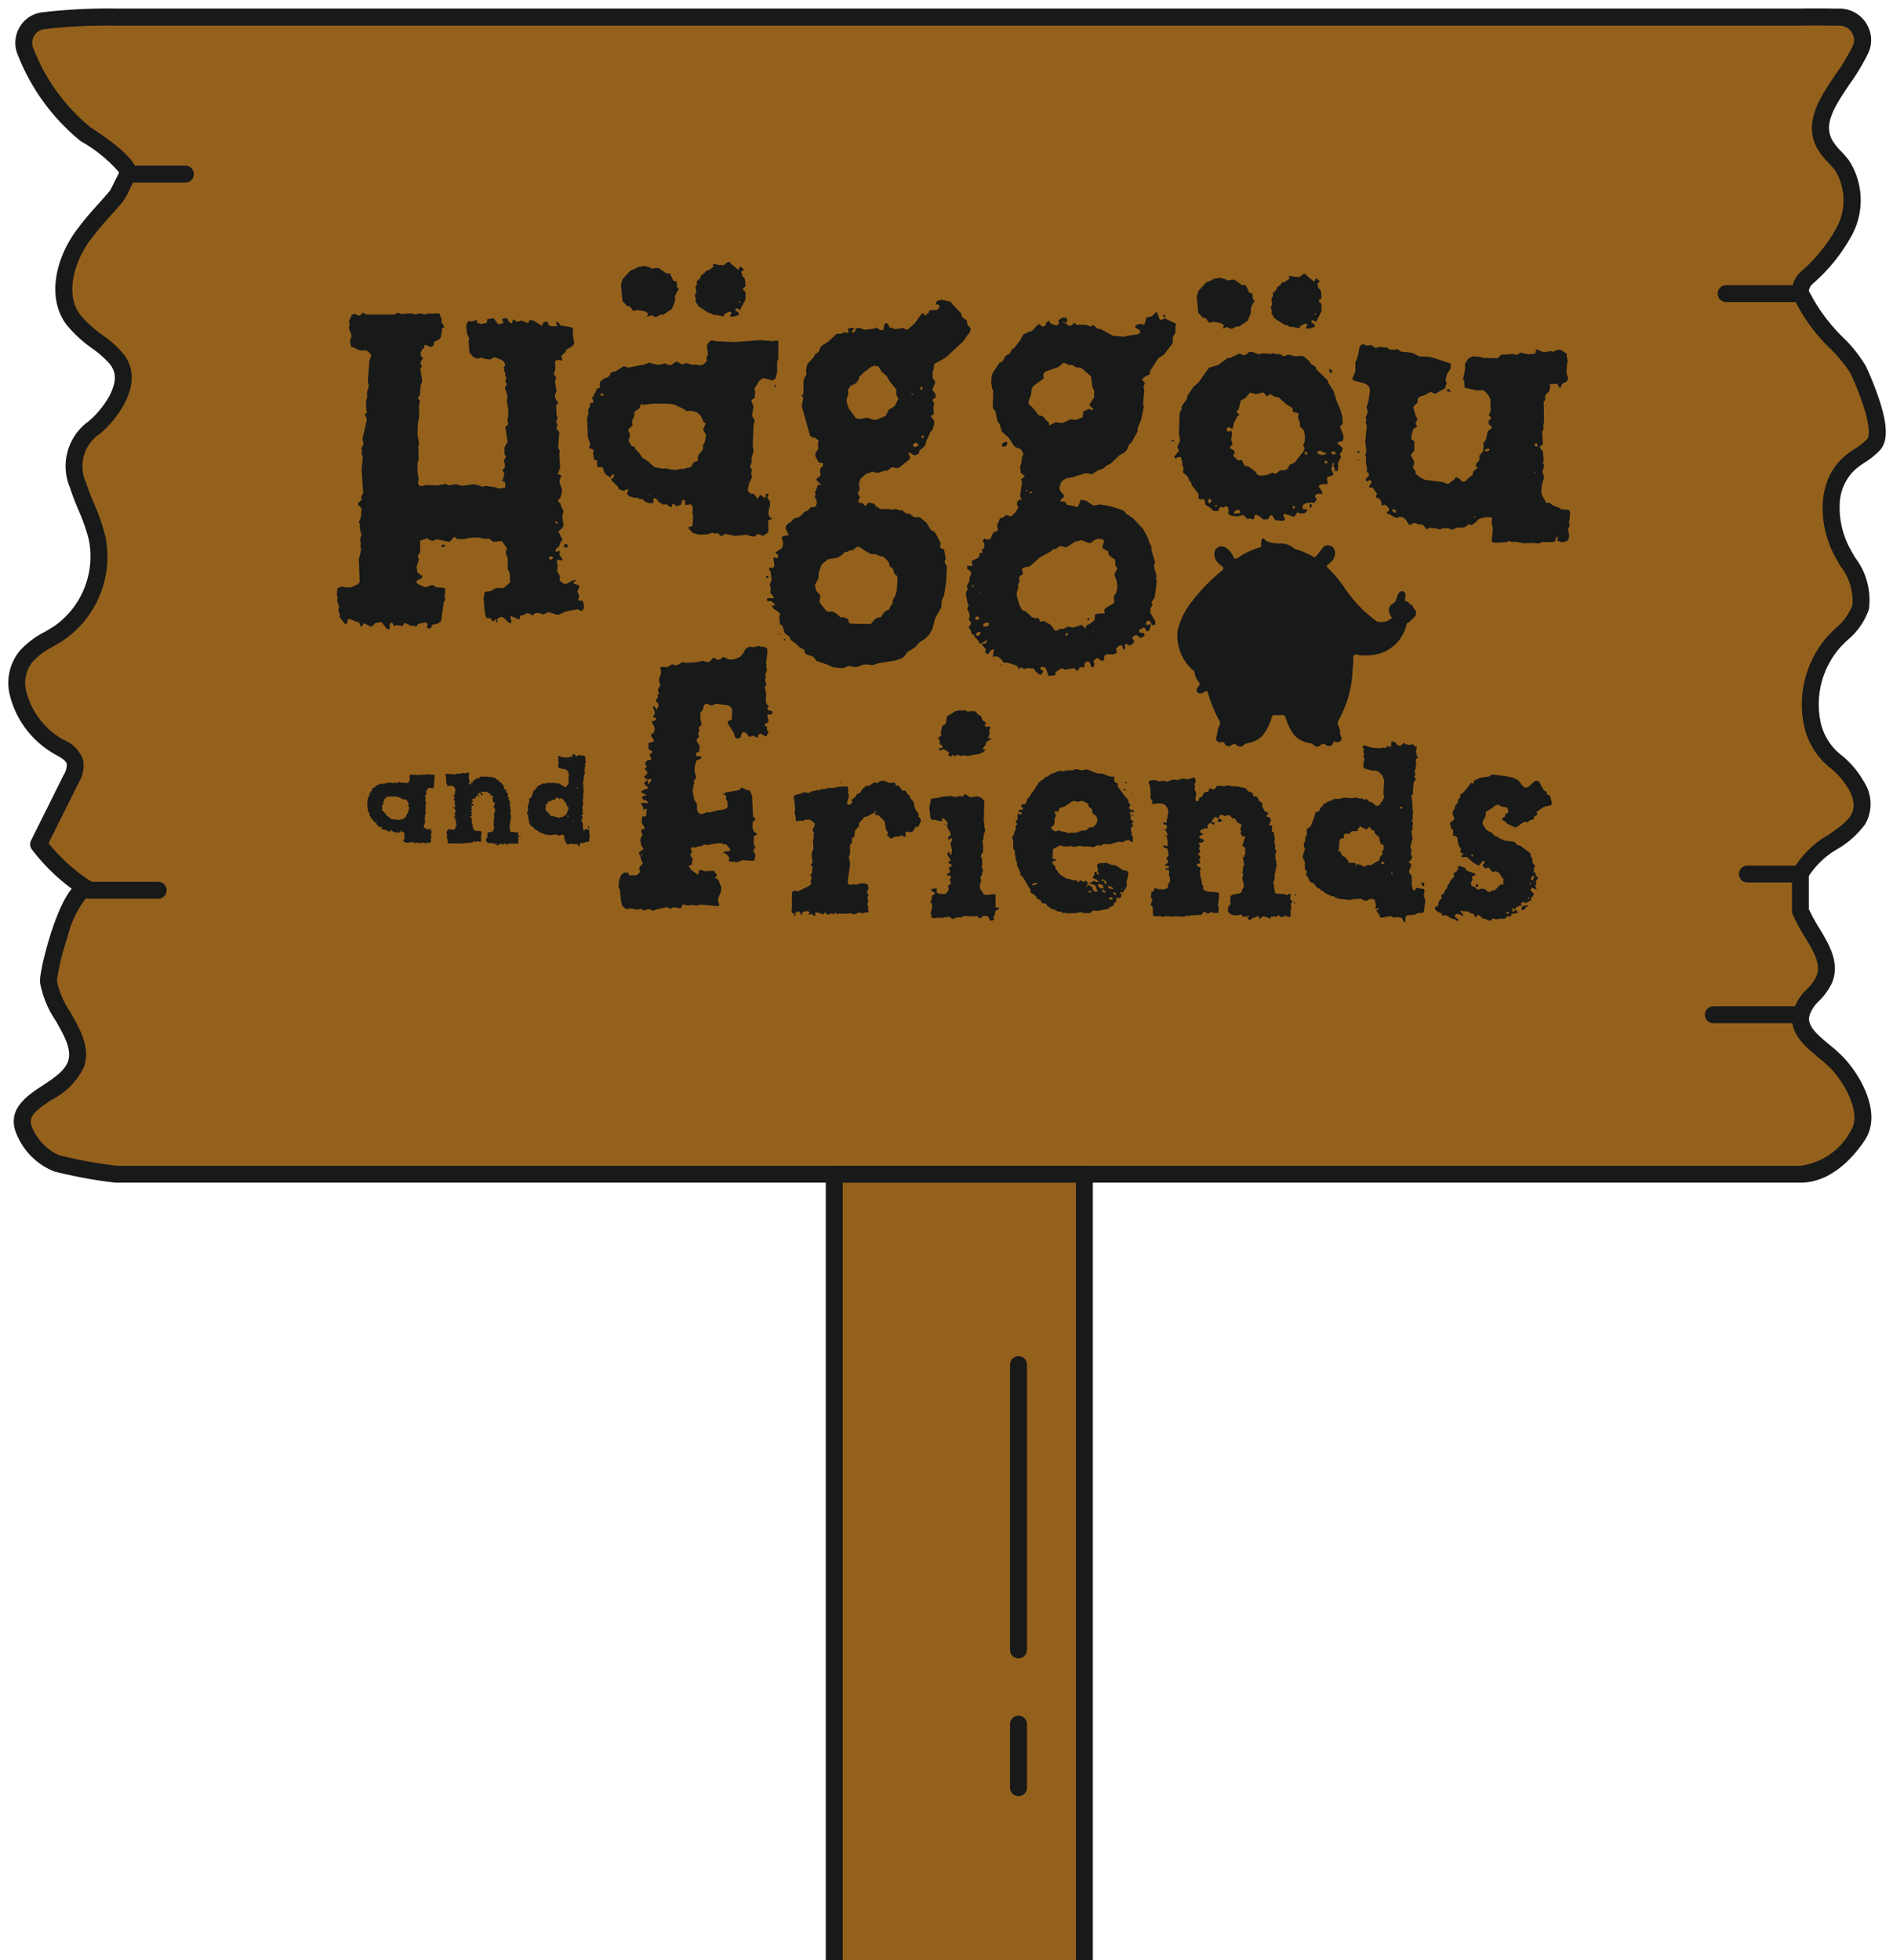 <svg xmlns="http://www.w3.org/2000/svg" xmlns:xlink="http://www.w3.org/1999/xlink" width="112" height="116" viewBox="0 0 112 116"><defs><clipPath id="b"><rect width="112" height="116"/></clipPath></defs><g id="a" clip-path="url(#b)"><g transform="translate(22.658 -1054.421)"><g transform="translate(-21.658 1055.42)"><path d="M108.942,20.883c-.42-.924-2.935-2.989-3.425-4.591a1.14,1.14,0,0,1,.361-.834,9.82,9.82,0,0,0,2.209-2.7,3.875,3.875,0,0,0-.094-3.951,12.463,12.463,0,0,1-1.023-1.249c-1.011-1.835,1.225-3.666,2.114-5.62A1.365,1.365,0,0,0,107.848.013c-.743-.007-1.447-.022-2.33-.005H5.888A33.24,33.24,0,0,0,1.552.23,1.32,1.32,0,0,0,.519,2.069,11.865,11.865,0,0,0,4.058,6.941s2.96,1.841,2.47,2.47c-.117.15-.516,1.053-.639,1.2-.677.805-1.429,1.559-2.038,2.419-1.014,1.436-1.565,3.535-.484,4.923.752.965,1.913,1.5,2.522,2.275a1.969,1.969,0,0,1,.277.458,1.613,1.613,0,0,1,.111.391,2.107,2.107,0,0,1-.095.95,3.982,3.982,0,0,1-.236.581c-.018.037-.037.073-.057.108-1.066,2.018-3.173,2.093-2.263,5.019.326,1.051.882,2.027,1.119,3.1A5.522,5.522,0,0,1,2.55,36.427,8.683,8.683,0,0,0,.543,37.844c-1.368,1.669.062,4.307,1.933,5.349.394.218.851.457.959.9a1.554,1.554,0,0,1-.237,1.02q-.958,1.923-1.915,3.848a11.055,11.055,0,0,0,2.988,2.72c-1.055-.651-2.465,4.769-2.407,5.4.15,1.6,2.17,3.281,1.634,4.875C2.944,63.619-.117,64.015.367,65.719a3.527,3.527,0,0,0,1.981,2.125,27.582,27.582,0,0,0,3.541.646h99.63a4.443,4.443,0,0,0,3.41-2.317c.8-1.236-.224-3.208-1.24-4.274-.86-.9-2.353-1.623-2.137-2.85.145-.82,1.037-1.293,1.367-2.056.591-1.374-.82-2.669-1.4-4.09V50.724h0c1-2.181,4.786-2.4,3.32-5.224-.789-1.519-2.326-1.735-2.652-3.868a5.633,5.633,0,0,1,1.306-4.642c.6-.646,1.376-1.2,1.6-2.054.3-1.143-.539-2.225-1.093-3.269-.891-1.676-.992-4.008.438-5.257a13.608,13.608,0,0,0,1.436-1.115c.67-.763-.5-3.489-.926-4.412" transform="translate(0 0)" fill="#94611c"/><path d="M106.358-.5c.376,0,.733,0,1.078.008l.417,0a1.866,1.866,0,0,1,1.561.868,1.844,1.844,0,0,1,.126,1.76,12.871,12.871,0,0,1-1.1,1.835c-.984,1.451-1.545,2.4-1.028,3.337a3.449,3.449,0,0,0,.518.647,6.046,6.046,0,0,1,.47.547,4.354,4.354,0,0,1,.138,4.47,10.323,10.323,0,0,1-2.315,2.846.641.641,0,0,0-.2.4A10.45,10.45,0,0,0,108.077,19a8.215,8.215,0,0,1,1.32,1.671,18.425,18.425,0,0,1,.9,2.332c.385,1.308.369,2.139-.05,2.617a4.538,4.538,0,0,1-.928.756,5.63,5.63,0,0,0-.555.407,2.924,2.924,0,0,0-.919,2.114,5.083,5.083,0,0,0,.594,2.532c.1.182.2.365.313.558a4.141,4.141,0,0,1,.823,3.071,4.092,4.092,0,0,1-1.278,1.83c-.154.15-.3.292-.435.439a5.113,5.113,0,0,0-1.179,4.228,3.381,3.381,0,0,0,1.328,2.184,5.522,5.522,0,0,1,1.273,1.53,2.4,2.4,0,0,1,.078,2.491,5.342,5.342,0,0,1-1.628,1.471,5.047,5.047,0,0,0-1.714,1.607V52.8a9.994,9.994,0,0,0,.615,1.122c.588.974,1.255,2.079.744,3.267a3.845,3.845,0,0,1-.734,1.026,2.078,2.078,0,0,0-.6.92c-.1.57.378,1.014,1.179,1.677a9.6,9.6,0,0,1,.828.741c1.068,1.12,2.3,3.348,1.3,4.89-.5.765-1.859,2.545-3.83,2.545H5.888a.5.5,0,0,1-.055,0,27.768,27.768,0,0,1-3.616-.661A4,4,0,0,1-.114,65.856c-.369-1.3.748-2.034,1.646-2.625.64-.421,1.3-.856,1.494-1.427.238-.709-.236-1.536-.738-2.411a5.9,5.9,0,0,1-.92-2.259c-.058-.625.862-4.351,1.877-5.541a11.506,11.506,0,0,1-2.36-2.328.5.5,0,0,1-.049-.525q.958-1.926,1.915-3.848a1.206,1.206,0,0,0,.2-.679c-.053-.217-.369-.392-.675-.561l-.041-.023A5.544,5.544,0,0,1-.435,40.07a3,3,0,0,1,.591-2.542A5.112,5.112,0,0,1,1.637,36.4c.223-.129.433-.252.631-.387a5.042,5.042,0,0,0,1.987-5.073,10.376,10.376,0,0,0-.6-1.72c-.179-.431-.364-.877-.507-1.34a3.269,3.269,0,0,1,1.111-3.96,5.6,5.6,0,0,0,1.188-1.44l.009-.017c.013-.023.029-.054.042-.081a3.5,3.5,0,0,0,.205-.5,1.619,1.619,0,0,0,.078-.727A1.107,1.107,0,0,0,5.7,20.88a1.467,1.467,0,0,0-.208-.343,5.877,5.877,0,0,0-1.036-.915,7.806,7.806,0,0,1-1.488-1.362c-1.241-1.6-.658-3.921.47-5.519a19.24,19.24,0,0,1,1.371-1.66c.229-.256.465-.521.687-.785.051-.075.194-.366.28-.541.134-.272.216-.434.28-.542A8.4,8.4,0,0,0,3.8,7.37a.52.52,0,0,1-.084-.063A12.4,12.4,0,0,1,.061,2.27,1.812,1.812,0,0,1,.149.631a1.782,1.782,0,0,1,1.342-.9,33.584,33.584,0,0,1,4.4-.226h99.625C105.789-.5,106.065-.5,106.358-.5Zm-1.3,51.032.008-.018a5.578,5.578,0,0,1,2.1-2.1c1.3-.9,1.9-1.388,1.23-2.679a4.581,4.581,0,0,0-1.064-1.256,4.351,4.351,0,0,1-1.639-2.767,6.119,6.119,0,0,1,1.433-5.057c.153-.165.315-.323.471-.476A3.259,3.259,0,0,0,108.6,34.81a3.339,3.339,0,0,0-.722-2.322c-.111-.192-.225-.39-.329-.587-.972-1.828-1.095-4.431.551-5.868a6.466,6.466,0,0,1,.654-.482,3.735,3.735,0,0,0,.735-.585c.011-.012.247-.3-.157-1.676a17.43,17.43,0,0,0-.847-2.2,8.717,8.717,0,0,0-1.15-1.413,10.205,10.205,0,0,1-2.3-3.239.5.5,0,0,1-.022-.146,1.645,1.645,0,0,1,.52-1.2,9.446,9.446,0,0,0,2.1-2.561,3.406,3.406,0,0,0-.049-3.432,5.213,5.213,0,0,0-.4-.457,4.249,4.249,0,0,1-.663-.848c-.849-1.542.174-3.05,1.077-4.381a12.152,12.152,0,0,0,1.02-1.687.837.837,0,0,0-.059-.809.858.858,0,0,0-.727-.4l-.419,0c-.342,0-.7-.008-1.066-.008-.288,0-.56,0-.831.008H5.888A32.726,32.726,0,0,0,1.613.726a.792.792,0,0,0-.595.4.82.82,0,0,0-.041.742A11.3,11.3,0,0,0,4.364,6.544c.229.145.753.488,1.278.892C6.806,8.332,7.016,8.8,7.069,9.1a.779.779,0,0,1-.143.614c-.042.064-.167.317-.25.485a4.181,4.181,0,0,1-.406.735c-.232.276-.475.549-.711.813a18.49,18.49,0,0,0-1.3,1.572c-.885,1.254-1.419,3.143-.5,4.327a6.93,6.93,0,0,0,1.305,1.181A6.555,6.555,0,0,1,6.28,19.917a2.446,2.446,0,0,1,.345.573,2.12,2.12,0,0,1,.144.51,2.587,2.587,0,0,1-.111,1.173,4.5,4.5,0,0,1-.265.654c-.019.038-.041.083-.068.129A6.511,6.511,0,0,1,4.95,24.643,2.309,2.309,0,0,0,4.1,27.584c.13.419.3.824.476,1.253a11.288,11.288,0,0,1,.654,1.889,6,6,0,0,1-2.4,6.113c-.227.155-.463.292-.692.425a4.3,4.3,0,0,0-1.209.9,2,2,0,0,0-.382,1.721,4.556,4.556,0,0,0,2.172,2.873l.039.021a2.033,2.033,0,0,1,1.163,1.2,2,2,0,0,1-.274,1.359Q2.759,47.121,1.872,48.9a10.475,10.475,0,0,0,2.663,2.354.5.5,0,0,1-.441.892A5.832,5.832,0,0,0,3,54.443a13.651,13.651,0,0,0-.632,2.6,5.172,5.172,0,0,0,.791,1.85c.563.981,1.2,2.092.819,3.227a4.18,4.18,0,0,1-1.892,1.945c-.975.641-1.386.978-1.233,1.516a3.094,3.094,0,0,0,1.63,1.779,27.034,27.034,0,0,0,3.438.629h99.6a3.942,3.942,0,0,0,2.99-2.088c.636-.983-.33-2.763-1.182-3.657a8.751,8.751,0,0,0-.742-.661c-.813-.674-1.734-1.437-1.526-2.621a2.9,2.9,0,0,1,.843-1.417,3.011,3.011,0,0,0,.558-.751c.307-.715-.151-1.475-.682-2.354a9.875,9.875,0,0,1-.722-1.349.5.5,0,0,1-.037-.189V50.978a.5.5,0,0,1,.015-.394h0Z" transform="translate(0 0)" fill="#181919"/><path d="M0,46.723V0H14.8V46.723" transform="translate(48.358 68.491)" fill="#94611c"/><path d="M14.8,47.223a.5.5,0,0,1-.5-.5V.5H.5V46.723a.5.5,0,0,1-.5.5.5.5,0,0,1-.5-.5V0A.5.5,0,0,1,0-.5H14.8a.5.5,0,0,1,.5.5V46.723A.5.5,0,0,1,14.8,47.223Z" transform="translate(48.358 68.491)" fill="#181919"/><line x2="4.088" transform="translate(4.272 51.684)" fill="#94611c"/><path d="M4.088.5H0A.5.5,0,0,1-.5,0,.5.5,0,0,1,0-.5H4.088a.5.5,0,0,1,.5.5A.5.5,0,0,1,4.088.5Z" transform="translate(4.272 51.684)" fill="#181919"/><line x2="4.39" transform="translate(101.127 16.376)" fill="#94611c"/><path d="M4.39.5H0A.5.5,0,0,1-.5,0,.5.5,0,0,1,0-.5H4.39a.5.5,0,0,1,.5.5A.5.5,0,0,1,4.39.5Z" transform="translate(101.127 16.376)" fill="#181919"/><line x1="3.133" transform="translate(102.384 50.724)" fill="#94611c"/><path d="M3.133.5H0A.5.5,0,0,1-.5,0,.5.5,0,0,1,0-.5H3.133a.5.5,0,0,1,.5.5A.5.5,0,0,1,3.133.5Z" transform="translate(102.384 50.724)" fill="#181919"/><line x1="5.18" transform="translate(100.371 59.05)" fill="#94611c"/><path d="M5.18.5H0A.5.5,0,0,1-.5,0,.5.5,0,0,1,0-.5H5.18a.5.5,0,0,1,.5.5A.5.5,0,0,1,5.18.5Z" transform="translate(100.371 59.05)" fill="#181919"/><line x2="3.446" transform="translate(6.527 9.304)" fill="#94611c"/><path d="M3.446.5H0A.5.5,0,0,1-.5,0,.5.5,0,0,1,0-.5H3.446a.5.5,0,0,1,.5.5A.5.5,0,0,1,3.446.5Z" transform="translate(6.527 9.304)" fill="#181919"/><line y2="16.881" transform="translate(59.261 79.757)" fill="#94611c"/><path d="M0,17.381a.5.5,0,0,1-.5-.5V0A.5.5,0,0,1,0-.5.5.5,0,0,1,.5,0V16.881A.5.5,0,0,1,0,17.381Z" transform="translate(59.261 79.757)" fill="#181919"/><line y2="3.765" transform="translate(59.261 101.03)" fill="#94611c"/><path d="M0,4.265a.5.5,0,0,1-.5-.5V0A.5.5,0,0,1,0-.5.5.5,0,0,1,.5,0V3.765A.5.5,0,0,1,0,4.265Z" transform="translate(59.261 101.03)" fill="#181919"/></g><g transform="translate(-2.735 1069.922)"><path d="M6.305,23.388l-.093-.023-.024.14.234-.023-.047-.117Zm7.146,0-.023.093.163.07.07-.023v-.163l-.163-.024Zm-.864.841-.047-.117.187-.047.093.07-.117.117Zm.35-2.125V22.01l.047-.024.07.047.023.093ZM3.433,9.75H1.752l-.21-.117-.117.14-.094.047L1,9.7l-.14.117-.14.373.047.094-.047.257.164.491-.07.14-.024.187.047.28.537.233h.374l.14.093.163.21-.117.3-.094,1.144L1.892,14l-.094.327v.35l-.07.187.024.561.047.07-.14.21.094.14.023.163-.257,1.121.07.3-.14.233.047.164-.024.187.07.187-.07.747.094,1.378-.117.187.023.21-.187.164-.047.093.233.234-.047.561-.117.257.047.093.023.374.094.28-.094.3.047.164-.023.21.047.21-.14.561.047,1.355-.117.14-.35.164-.374.023L.35,25.84l-.3.094L0,26.284l.047.187-.023.257.117.28-.047.257.093.257-.023.117.327.42.094.024.07-.257.07-.07.607.233.07.187.07.047.14-.21.4.21.14-.07.117-.14.374-.07.327.42.163.023v-.28l.047-.094.07-.023.07.047.023.093.07.047.117-.047.374.047.07-.14.07-.024.187.07.117.094.187-.024.163.07.117-.164.467-.093.093.093-.047.234.164.047.07-.047.094-.164.07-.047.21-.024.233-.14.164-1.145.094-.163-.047-.094.047-.49-.047-.093-.49-.047-.233-.14-.374.14-.14-.024-.374-.187-.07-.14.35-.21.024-.094-.3-.21-.047-.35.14-.42-.07-.21.14-.234v-.677l.42-.14.117.094.187.07.14-.07.187-.023.63.14.094-.023.187-.234.093-.023.14.117h.4l.3-.07.561-.024.327.07h.3l.234.187.514-.046.3.42-.07.28.117.327v.654l.117.187.023.584-.374.327H9.435l-.327.187-.351.046-.07.374.07.794.07.327.14.07.117-.023.117.164.094.047.047-.117h.094v.164H9.5l.024-.07-.047-.117.234-.14.163.047.28.28.14.07.047-.164-.07-.21.023-.07.514.21.07-.257.094.023.28-.14.164.023.164.117.117-.117.187-.047.35.094.3-.14.49.163.164-.023.327-.164.724-.14.233.094.093-.047.07-.163-.047-.3-.047-.093h-.187l-.07-.07.07-.21-.117-.257.117-.28-.023-.093-.3-.093-.024-.094.094-.047.047-.094-.187.047-.4.21-.164-.047-.21-.164.023-.257-.164-.28.023-.35-.047-.257.047-.093.21.047.093-.047-.21-.327.047-.094-.023-.117-.164.07-.093-.023.07-.164.164-.14.117-.327.093-.023-.257-.514.233-.233.07-.14-.07-.537.07-.327-.094-.14-.093-.28-.117-.117L13.1,20.7l.093-.047.07-.14.07-.373-.163-.514.117-.35-.21-.094.14-.35-.047-.771.023-.28-.093-.117.07-.957-.14-.164-.023-.094.047-.187-.07-.163.093-.28-.07-.07-.023-.584.117-.233-.117-.117-.07-.164v-.187l.094-.187-.094-.537.07-.257-.14-.21.094-.327-.024-.4.07-.093.093-.023.28.047-.07-.28.257-.234.023-.117.374-.233.117-.14-.093-.537.023-.35-.14-.093-.607-.094-.093-.14-.14-.094-.023.094.047.187h-.4l-.117-.117-.047-.164-.187.023-.07.047-.07.187L11.63,10.1l-.233-.023-.07.187-.421-.164-.21.093-.28-.163-.023.187-.07.07-.164-.14-.07-.187-.233.023-.07.047.07.233-.3.07-.28-.373-.374.07-.023.21-.35.07-.233-.07v-.164l-.374.093L7.8,10.123l-.093.14-.047.187.047.42.14.327-.047.093.047.7.21.257.257.117.257-.07.163.07.35.047.233-.14.444.164.14.117.07.164-.024.094-.07.047.047.163-.047.07.094.07v.234l.07.094-.07.187.093.21-.117.187.164.514-.047.3.094.514-.023.491-.047.117.07.234-.187.163.14.864-.187.35v.4l.093.14-.14.257.07.164v.21l-.117.14v.093l.094.117-.094.374-.07.047.21.14V20l-.4.046-.164-.07L8.8,19.885l-.21.07-.07-.07-.4-.094-.7.094-.374-.094-.444.07-.14-.094-.514.094-.607-.023-.374.07-.093-.047-.07-.14.047-.233-.07-.4v-.584l.07-.14-.024-.794.047-.187-.094-.514.023-.7.07-.35V15.1l.047-.28-.094-.07-.023-.07.117-.164.047-.584.094-.233-.094-.607L4.927,13l.117-.187-.093-.14L5,12.482l.117-.14L5,12.225l-.047-.187.117-.257.093-.024.023-.187.07-.024.3.117h.094l.093-.117.023-.187.3-.141.093-.117.07-.4-.023-.117.163-.093-.163-.28V10.03l-.14-.35L5.348,9.7l-.093.046-.374-.07-.21.07-.28-.07-.561.047L3.6,9.633Z" transform="translate(0 -6.638)" fill="#181919"/><path d="M58.717,7.38l.07.047.023-.094-.07-.07ZM51.29,13.732l.024.07.023.047H51.29Zm.3-5.348h.747l.421.047.607.28.14.117.234-.023.35.07.257.21.117.234.023.093.164.164-.14.3v.094l.164.257-.07.4-.117.234v.233l-.3.374v.3l-.257.093-.14.257-.07.047-.234.023-.14.07-.164-.023-.257.07-.374-.023-.233-.07-.187.023-.514-.093-.42-.374-.28-.163-.187-.28-.257-.28-.023-.094-.187-.07-.187-.327.07-.164.023-.21L50.076,10V9.9l.257-.233-.047-.234.14-.35v-.21l.327-.233.046-.233.14.047Zm-3.2-.514.117-.093L48.6,7.8l-.024.117h-.093Zm7.963-3.129-1.051-.047-.28-.047-.094.024-.14.14-.07.14.07.514-.093.187.023.21-.21.21-.187.047-.257-.047-.187.023-.374-.117-.233.094-.35-.187-.3.21h-.187L52.248,6l-.374.093-.373-.07-.164-.07-.327.117-.958.187L49.8,6.165l-.467.3-.28.07-.093.187-.117.117-.187.047-.257.21-.024.187.047.14-.233.093-.023.117-.233.42.093.257-.21.047-.023.21-.117.233.047.093-.093.374.047,1.1.14.42-.07.21.28.14-.047.187.07.4h.117l.07.047-.023.187.047.187h.257l.07.093.047.187.14.187.233.14.117-.164.094-.023.024.093-.117.164-.093.023.117.164.28.257.093.187.28.094.187-.094h.093l-.093.257.14.164.35.093.094-.023.14.07.21.023.093.117.257.117h.28v-.256l.117-.047.233.257.233.14.21-.023.187.164h.093l.047-.187h.093l.117.117H53l.187-.07.07-.257.07-.047.094.047v.187l.047.093.3-.047.117.14-.023.42.047.14-.047.584-.234.07.023.094.257.257.35.093.514-.023.257-.094.163.047.187-.023.117.14.093.047.21-.14.584.117.7-.07.164.07.3.047.164-.164.327.117.28-.187.047-.07-.024-.654L58.6,15.2l-.164-.093-.07-.164v-.187l.093-.374V14.2l-.164-.257.07-.164-.024-.07-.117.023-.047.257-.3-.21-.164.234-.21-.28-.21-.023-.164-.187.094-.444.164-.327-.047-.257.047-.187-.117-.187.094-.233v-.3l.117-.374-.047-.327.047-1.261.07-.233-.163-.3.093-.514-.14-.4.21-.14.024-.374L57.526,7.5l.3-.467.233-.164.514.14.094-.024.117-.117.093-.35v-.63l.07-.164V4.671l-.163-.024-.164.047-.724-.07ZM50.753.3,50.66.28l-.117.093-.35.14-.467.514-.094.327.094.958.257.28.187.047.187.257.28-.047.4.07.21.117-.07.21.257-.094.257.117.327-.163.117.023.514-.35.187-.467v-.3L53,1.681l.07-.047-.117-.14-.023-.327-.187-.047-.164-.35L52.528.677h-.21l-.42-.3L51.757.35l-.3.047L51.29.3l-.35-.07Zm5.862,2.032.094.023-.024.047h-.094ZM56.078,0l-.164.023-.187.164h-.257L55.1.117l-.024.07L55.12.28l-.327.233L54.7.491l-.117.163L54.35.817V.934l-.234.21.023.164-.093.164.047.35L54,1.962l.07.257-.023.117.187.3.584.373L55,3.059l.14.093.094-.023.49.093V3.106l.3-.164.163.047-.117.233.21.024.35-.117-.07-.164-.14-.07L56.4,2.8l.07-.07.21.117.327-.631V1.775l-.14-.117-.023-.093.14-.093.023-.094-.047-.4-.14-.14-.07-.257.163-.117L56.732.28l-.093.046-.023.094-.047.046L56.124.094Z" transform="translate(-32.819)" fill="#181919"/><path d="M81.845,23.652l-.117.023v-.117h.14ZM92.7,7.422l.561.584.047.21.3.233.023.233.21.233-.094.28-.14.14-.187.3-1.074,1-.677.374-.023.28-.07.163v.374l.164.257-.187.444.187.257.023.21-.164.094-.047.07.117.164-.047.257.023.4-.163.093.023.094.164.187v.233l-.117.35-.14.117v.093l-.187.35-.093.35-.327.28-.047.187-.187.094h-.117l-.21-.14h-.117l.117.233-.023.14-.607.49-.164.047-.257-.07-.3.21-.21.024-.35.117-.327-.07-.35.117-.327.28-.117.28.047.374-.117.233.14.21-.117.257.07.093H87.4l.21.187.163-.21.35.07.094.14.3.187.3-.023.4.047.164-.047.257.093.117-.023.257.21h.187l.28.21h.327l.4.327.28.444.163.07.117.14.28.537-.024.257.047.07.187.07.094.561-.07.164.14.28-.047.934-.117.771-.14.3-.023.4-.374.677-.164.63-.187.327-.233.233-.35.233-.257.28-.444.28-.21.28-.14.094-.327.117-1,.164-.4.117-.35-.047-.187.023-.327.117-.187.024-.327-.07-.374.14-.607-.07-.28-.14-.677-.234-.164-.233-.444-.163-.093-.14v-.117l-.257-.117-.257-.257-.3-.21-.07-.187-.28-.21-.141-.444-.14-.093-.047-.444.07-.14-.117-.14-.28-.187-.117-.164.21-.07-.07-.094-.07-.023-.07-.093L81.8,25.03l-.047-.07.07-.093h.3l.07-.047-.233-.3.047-.187-.07-.28.117-.257-.07-.514-.07-.07v-.164l.164.047.14-.117-.07-.537.21.07.07-.07v-.164l-.117-.047-.023-.07.4-.28.047-.257-.093-.35.07-.07.35-.07-.187-.4.023-.14.14-.164.14-.047.187-.233L83.6,20.1l.164-.093.234-.257.163-.047.233-.233.117.023.164-.07.047-.187-.023-.187-.093-.164.047-.21-.047-.07.14-.3v-.093l.14-.07.093.023-.023-.093-.07.023L84.834,18l-.14-.117.023-.093.187-.14.047-.094-.047-.21.047-.187.14-.117V16.88l-.257-.047-.187-.35-.023-.164.187-.3-.023-.3.047-.164-.187-.164-.187-.047-.14-.093-.07-.257-.42-1.494L83.923,13l-.14-.163h.14l.023-.911.164-.3-.023-.28.07-.327.374-.4.07-.164.233-.163.093-.257.094-.117.327-.187.561-.514h.28l.14-.093.187.047.094-.024-.047-.163.047-.094.28-.023.047.047-.164.164.07.07h.07l.07-.07.07-.187.187-.023.3.117.561-.07.187-.07.047.07.164.094.163-.023.07-.35.093-.047.07.023.094.117.023.117.187.023.093.07.374-.024.094-.047.327.117.421-.374.444-.607.094.023.117.14.07-.117.094-.047.047-.14.094-.047h.35l.14-.117.023-.164-.233-.07.093-.187.234-.07.584.117ZM82.522,26.945l.07.07-.164-.047Zm.327.327v.117l-.07-.023V27.3Zm6.189-1.845.187-.3L89.2,25.03l.164-.3.093-.327.047-.77-.047-.094-.14-.117-.093-.3-.187-.14-.047-.21-.094-.14-.257-.233h-.117l-.35-.14h-.257l-.724-.444-.094.023-.28.21-.094-.023-.257.117h-.117l-.093.14-.3.187-.561.094-.3.233-.117.14-.14.444-.024.327-.21.4.093.327.233.257-.047.42.4.514.164.047.187-.023.233.117.257.234h.233l.233.117.024.21.163.047,1.144.023.21-.257.164-.117.21-.023.187-.28.14-.117.187-.07ZM87.566,11.462l-.327.3-.047.187-.164.21-.3.14-.163.234.023.21-.093.35v.187l.117.35.42.584.21.047.467-.07.35.117h.21l.537-.234.164-.35.35-.21.234-.444-.117-.21-.023-.21.047-.093-.42-.514-.187-.327-.28-.233-.21-.327-.233-.047-.233.094-.257.21Zm2.826,1.308H90.3l.047.07h.07Zm.07,3.129.094.023.164-.07v-.094l-.117-.093-.164.07-.023.094Zm.514-3.456-.023-.07h-.094l-.023.093.047.07h.093Zm.047,2.919.047-.047-.023-.07h-.141l.047.164Zm.047-2.709-.047.024.07.023Zm8.361-4.11L99.266,8.5l.047.07h.117l.14.14.163.047.257-.187.093.117h.561l.3.117.047-.07.093-.023.257.21.187.024.724.4.724.047.07-.047.654-.093.14-.07V9.01l-.28-.164.023-.093.117-.094.187-.023.164.047.07-.047.117-.4h.14l.187-.07.233-.233.07.047.14.4.094.023.21-.094.677.327-.047.164v.35l-.164.3v.327l-.514.677-.327.21-.49.747-.023.21-.327.164-.117.117.023.093.14.14-.093.21.047.257-.07.747.047.187-.164.771-.21.514v.187l-.35.631-.14.117-.14.327-.117.14-.35.21-.514.49-.187.07-.21.187-.373.14-.257.187-.094.023-.327-.07-.724.233-.4.07-.21.117-.14.14-.094.3.047.187.234.28v.07l-.21.21v.07l.257.023.14.187.42.07.14.07.117-.117.117-.327.3.047.444.3.374-.07.584.094.747.233.164.094.093.163.094.023.3.21.607.654.28.537.117.35.07.07.023.3.21.724-.047.07-.023.187.164.537-.047.093.047.234-.117.911-.187.3.047.164-.117.21v.257l.28.491.023.21-.21.023-.07-.164-.14-.117-.14.094v.164l.094.023.164-.07.023.093-.094.28-.14.093-.07-.164-.117-.093-.257.14-.023.093.047.07.21.023.07.07v.093l-.164.117h-.093l-.234-.164-.117.047-.14.14.117.117.023.093-.117.164-.164.07-.21-.117-.07.07.023.21-.047.07-.07-.023-.07-.233-.187.047-.164.164.047.21-.047.07-.164.047h-.373l-.164.093v.187l-.07.117-.117-.024-.21-.163-.233.163.047.187-.023.164-.07.047-.094-.023-.07-.233-.094-.094-.14.023-.093.117v.21h-.28l-.094.164-.093.047-.14-.164-.444.07-.047.047-.164-.094-.187.023-.163.14-.094.023-.023.21-.4.047-.164-.467-.07-.047-.187-.023-.07.07.047.093.07.024.07.093-.14.187-.117-.023-.21-.187-.093-.164L97.141,29l-.14.07-.21-.117-.117.14-.047-.164-.14-.093-.514-.164-.187.023-.164-.233-.164-.117-.187-.047-.14.07.07-.467h-.094l-.14.117-.093.164-.093-.024-.117-.117.07-.14-.257-.3.07-.047.187-.023.07-.163h-.07l-.3.187h-.07l-.093-.187-.187-.187-.07-.14-.117-.047-.117-.327-.093-.047.164-.234-.023-.117-.117-.14.07-.187-.07-.28-.094-.164.094-.21-.07-.14-.093-.467v-.187l.117-.14-.07-.187.163-.327v-.21l.094-.187-.023-.164-.21-.14v-.187h.327l-.07-.28.42-.21.07-.163-.023-.117h.187l-.047-.187.093-.047.07-.164-.023-.164-.094-.164.14-.117.14.07.187-.047.164-.374.233-.093.047-.07-.047-.28.187-.444.117.024.233-.187.28.094.257-.233.187-.3-.093-.164.023-.164.093-.117.093-.023.094.047-.117-.257.117-.794-.023-.14-.047-.023.233-.21-.233-.21-.047-.35.07-.164.047-.42.093-.164-.163-.3-.28-.094-.14-.117-.3-.467-.4-.35-.117-.4-.164-.28-.093-.514-.117-.14-.047-.14.023-.934-.07-.164-.047-.35.023-.374.07-.187.4-.607.094-.023.14-.117.094-.233.3-.187.094-.21.164-.117.327-.42.187-.35.327-.164.187-.047.374-.4.117.023.14.117.164-.047.047-.164.14-.14.164.187.3.093.164-.093-.047-.21.257-.164h.187l.07.047.023.21ZM93.988,24.1l-.07-.023v.093l.094.023Zm.164,2.055.117-.023.07-.07-.047-.094-.07-.023-.093.047-.047.093Zm.047.934h.094l.117-.117v-.093h-.187l-.093.164Zm.164-2.569.023.047.047-.07Zm.257,2.008.093.023.164-.047.047-.164-.21-.023-.14.094-.023.093ZM95.67,28.79l-.023.07H95.6l.024-.07ZM96,15.712l-.07.14-.094.047-.163-.023v-.117l.117-.117.187-.024Zm5.628,6.1.094-.327-.047-.07-.257-.07-.21.047-.28.21h-.117l-.42-.164-.4.094-.444.3-.164.023-.164-.07-.164.023-.21.164-.093-.023-.21.164-.63.35-.584.514-.4.093-.07.07.07.3-.164.093-.07.094.023.28-.093.164.023.187-.093.257v.21l.163.561.164.3.187.047.374.35.187.07h.233l.07.21.234-.047.4.234.233.327.093.023.257-.117h.187l.233-.14.327.07.491-.164.257.233V26.5l.234-.117.28-.21.023-.327.164-.07h.42l-.047-.187.093-.14.514-.3-.023-.4.14-.21.07-.35-.047-.35-.14-.373.187-.374-.117-.14-.023-.374-.233-.14L102,22.3l-.047-.21-.28-.14-.047-.07Zm-4.507-3.269.07-.024-.047-.07-.07.047Zm2.592-7.45-.374-.163-.327.257-.771.28-.117.14.023.257-.607.444-.093.14-.047.374-.14.374v.187l.257.234.327.42.257.07.187.233.164.117.023.187.374-.187.4.047.514-.233.163.047.187-.023.35-.14.023-.327.35-.164.164.07.093-.047-.257-.257.3-.444v-.4l-.117-.233-.07-.607-.584-.514-.3-.023-.257-.164Zm-2.382,7.567.117-.023v-.07H97.3Zm2.125,8.431.094-.023.047-.117-.07-.023-.117.094Zm1.355-.911-.07-.024-.023-.07.07-.047.07.024Zm.257.607-.07-.047.023.094ZM105.315,8.1l.047.164-.093-.023-.047-.07.023-.094Z" transform="translate(-56.32 -4.97)" fill="#181919"/><path d="M159.015,12.086l-.023.07-.07.023-.047-.047.047-.07Zm6.352-5.044.07.07.163.023.07-.07.163-.023.35.093.374-.023.163.047.3.257.094.164.3.187.023.14.677.654.023.117.327.514.164.537.257.63.094.35.023.42-.164.164.21.537v.187l-.093.164h-.14l-.14.094.3.257.023.093-.047.14-.117.14.07.21-.163.28-.024.491-.07.047h-.14l.047-.117-.093-.164.023-.187-.07-.047-.023.21-.07.164.14.327-.07.07-.3.094-.023.07.047.35h-.3l-.164.047-.07.094.164.233.07.21-.187-.023-.21.047-.047.07.024.117.07.07-.023.093-.14.164-.164-.047-.07.047-.117-.023-.21.07-.117.117.023.187.257.023-.047.164-.164.07h-.21l-.164-.07-.187.28-.561-.187-.07.047v.117l.093.14-.047.093-.14.023-.4-.047-.163-.257-.07-.047-.07.047-.093.187-.28.047-.3-.233-.163-.07-.07.047-.07.257-.164-.07-.21.024-.233-.234-.4.094-.374-.07-.14-.117.047-.093-.023-.257-.14-.093-.14.093-.164-.047-.117.117v.093l-.093.047h-.21l-.187-.187-.3-.187-.047-.28-.07-.047-.117.023-.187-.07.023-.257-.4-.514-.07-.21-.07-.047-.14-.3-.257-.21.047-.28-.094-.187.024-.093-.094-.35h-.163l-.164.093-.07-.117.28-.327-.093-.257.164-.374-.07-.4.047-1.261.117-.163-.023-.164.35-.491v-.14l.374-.56.28-.233.63-.888.537-.164.584-.42h.14l.537-.257.257.093.117-.023.21-.164h.187l.373.14.257-.07.467.047.164-.047.164.07.187-.023Zm-2.055-4.017.164.35.187.047.023.327.117.14-.07.047-.164.327v.3l-.187.467-.514.35-.117-.024-.327.164-.257-.117-.257.093.07-.21-.21-.117-.4-.07-.28.047-.187-.257-.187-.047-.257-.28-.093-.957.093-.327.467-.514.35-.14.117-.093.094.023.187-.07.35.07.164.094.3-.047.14.023.42.3h.21Zm-2.265,12.727.023.07.07.023.117-.187-.14-.093-.07.07Zm.421.28.117-.023-.047-.07h-.094Zm2.779-6.749-.374.093-.35-.093-.257.3-.3.187-.117.49-.093.094-.023.093.164.14-.14.117-.164.327-.117.4-.257-.117-.093.14.023.094.093.047.187-.047.023.187-.047.374.07.14v.093l-.117.14-.023.093.233.14.047.093-.093.234.21.163.047.094.257-.023.164.35.21.023.444.327.093.164.187.07.374-.047.327-.14.21.07.257-.21h.28l.14-.07.164-.28.257-.093.537-.677.07-.187-.093-.187.093-.187.023-.327-.07-.35-.233-.257v-.21l-.117-.28.047-.257-.327-.094-.047-.07.023-.14-.4-.257-.444-.4-.21-.023-.3-.164-.187.14-.187-.233Zm-1.612,7.169.3-.047v-.14l-.187-.047-.164.117-.023.093Zm.164-3.386-.047.047.023-.093Zm4.554-10.392.023-.094.094-.047.187.187-.164.117.07.257.14.14.047.4-.024.093-.14.093.023.094.14.117v.444l-.327.63-.21-.117-.07.07.024.093.14.07.07.164-.35.117-.21-.023.117-.233-.164-.047-.3.163v.117l-.49-.093-.094.023-.14-.094-.187-.047-.584-.374-.187-.3.023-.117-.07-.257.093-.14-.047-.35.094-.164-.023-.164.233-.21V3.071l.233-.164.117-.164.093.023.327-.233-.047-.093.023-.07.374.07h.257l.187-.164.163-.023.047.093.444.374Zm-1.284,13.451.07.047.047-.14-.07-.047-.093.047Zm.794-3.176.047-.047-.023-.094-.093-.047-.047.07.047.14Zm.28,2.943.047.07-.047.117-.093.023v-.21Zm.28-11.233.023-.047-.094-.024-.023.07Zm.093,8.2.07.07.21.047.21-.047.047-.07h-.117l-.28-.14-.164.07Zm.514.63.07-.047-.023-.094-.07-.047-.07.047-.023.094Zm.257-5.582L168.4,8l-.07.14-.094-.047-.047-.187Zm.164,5.044.164-.047-.094-.117-.093-.023-.14.07.093.07Z" transform="translate(-109.484 -1.553)" fill="#181919"/><path d="M193.6,22.468l.047.07.047-.07Zm-.046-.444.117.07.047-.117-.094-.023Zm5.348-3.713-.07.07.327.117-.117-.117-.024-.093Zm1.588,7.567v-.07l.07.023v.07Zm-4.788-.327-.046-.07-.024-.093.187.046.047.07v.117Zm8.384-2.382.047.07h-.094Zm-2.966-1.214.024-.094.163-.047.094.023-.024.094-.163.047Zm2.989-.28-.047-.07V21.51h.164V21.7Zm-10.345-5.978-.07.14-.07.421-.117.373-.047.047v.561l-.187.444.07.094.677.187.164.094.093.117.047.164-.094.677-.117.374.07.164-.023.187-.093.233.047.117-.047.21.07.163-.093.934.07.561-.07.234.047.14V22.7l.07.327-.047.094.14.187v.117l-.187.187.023.117.07.023.14-.07.093.024.023.117-.14.21v.07l.21.023.257.374-.07.117v.093l.117.023.14.094.07.163v.187l.233-.047.187.187.047.164-.164.093.047.07.537.28.187-.07.187.023.163.117.21.327h.094l.21-.117.374.117.117-.023.257.3.14-.093.35.023.3.07.14-.07H199l.164.094.35-.14h.35l.163-.07.117-.117.21.046.28-.21.047-.094.164-.093.327-.07h.327l.047.07-.024.257.07.35-.07.77.187.07.7-.047.163-.07.14.07.164-.023.561.094.584-.024.257.047.234-.094h.654l.14-.07.023-.233h.093l.023.07-.047.093.024.07.187.07h.21l.21-.093.07-.187v-.187l-.07-.28.117-.233-.047-.14.07-.584-.047-.164-.07-.047-.4-.023-.14-.094-.374-.14-.21-.163-.164.023-.257-.443-.047-.187.024-.4.14-.491-.094-.327.094-.35-.07-.21.047-.093-.047-.561-.117-.117-.07-.163.187-.117-.047-.747.093-.21-.023-.164.047-.257-.023-1.121.094-.164v-.257l.233-.234.07-.257-.047-.093.023-.07.42-.023.141.233h.07l.093-.233.28-.14.07-.187-.094-.28.023-.561.047-.187-.07-.327.023-.094-.374-.233h-.187l-.233.117L205,16.045l-.4.07-.444-.187-.047.257-.4.047-.373-.07-.07-.046-.28.163-.187-.07-.584.047-.094-.024-.257.233-.841-.023-.233-.07h-.257l-.07-.047-.327.163-.187.3v.35l-.117.56.07.14.023.374.747.164.327-.023.14.07.233.3.07.187.024.677-.117.257.117.094.023.094-.14.14v.187l.163.14.024.093-.257.21-.07.4-.117.234-.093.047.047.07-.023.42-.233.257v.28l-.187.21-.023.117.117.093-.28.257v.163l-.28.21-.117.14-.14.07h-.117l-.093-.14-.257-.14-.093.14-.374.28-.327-.117-1.074-.14-.327-.187-.187-.164-.023-.187L196.9,23l-.023-.093.07-.3-.21-.42.21-.257V21.37l-.164-.094-.023-.163.117-.444.234-.163-.093-.21.117-.21-.14-.3-.117-.444.257-.257.023-.234.117-.117.3-.094.327-.187.28.117.584-.327.094-.327-.07-.164.094-.35.21-.327v-.3l-1-.327-.327-.07-.537-.024-.4-.21-.677-.07-.21-.164-.07.047H195.5l-.14-.117-.49-.047-.21.07-.28-.187-.21.047-.257-.094Z" transform="translate(-133.191 -10.767)" fill="#181919"/><path d="M9.793,97.914l-.025.057v.221l-.033.123-.041.041-.033.008-.18-.049-.082.057-.107.164.016.057-.008.131-.074.049.049.139-.033.181L9.3,99.2l-.025.082-.016.443.016.115-.041.131v.107l-.033.082.041.066-.016.066.016.09-.058.115-.033.156.057.066.074.008.074.1.057-.082.107.074.016-.09.041-.008.008.025-.025.058.057.09v.066l-.033.131v.066l.025.057.058.033-.09.033.008.229-.016.025-.1.066-.115-.041-.058.057-.107-.016-.057-.025-.246.025-.2-.041-.074.049-.033-.016-.041-.049-.066.008-.057-.016-.09.033-.18.008-.123-.033-.09-.09-.008-.033.082-.025.016-.2-.016-.049.008-.148-.041-.049-.107.016-.016-.033v-.066l-.033-.016-.025.016-.025.09-.066.025H7.661l-.041-.041H7.587L7.571,101H7.538l-.066-.058-.074.008-.082-.049-.082-.09-.041.016v.09H7.1l-.09-.041-.033-.041-.074-.008L6.85,100.8l-.033.008-.123-.033-.049-.058.033-.09H6.645l-.066.033-.1-.033-.033-.066-.1-.09-.041-.057.033-.008.041-.057-.008-.033-.033.008-.041.057-.082-.049-.049-.066-.016-.066-.025-.033h-.09l-.016-.066.008-.066-.025-.016H5.965l-.025-.139.016-.066-.1-.049.025-.074-.049-.147-.016-.385.033-.131L5.833,99l.041-.082.008-.074.074-.016-.033-.09.082-.147.008-.041.082-.033-.016-.049.008-.066.09-.074.066-.016.041-.041.033-.065.1-.025.164-.106.09.033.336-.066L7.12,98l.058.025.131.025.131-.033.066.033h.066l.106-.074.123.066L7.883,98l.131.041.065-.008.09.016.065-.016.074-.074L8.3,97.89l.033-.066-.025-.18.025-.049.049-.049.033-.008.1.016.369.016.541-.041.254.025.058-.016.057.008Zm-3.672.77h.033l.008-.041-.033-.008-.041.033Zm2.1.492-.041-.082-.09-.074L7.965,99,7.883,99l-.049-.041-.213-.1-.148-.016H7.211l-.23.025-.049-.016-.016.082-.115.082v.074l-.049.123.016.082-.09.082v.033l.033.066-.008.074-.025.058.066.115.066.025.008.033.09.1.066.1.1.058.148.131.18.033.066-.008.082.025.131.008.09-.025.057.008.049-.025.082-.008.025-.016.049-.09.09-.033v-.107l.107-.131v-.082l.041-.082.025-.139-.058-.09v-.033l.049-.107-.058-.057Zm-1.107,1.574-.008-.025v.041H7.12ZM9.743,98.48l-.008.033L9.711,98.5l.008-.041Z" transform="translate(-4.009 -67.209)" fill="#181919"/><path d="M22.219,97.759h.041l.025-.016.058-.123.139-.041.025-.082.033-.008.074.033h.033l.041-.033.033-.057.025-.016.066-.008.139.016.131-.025.074.025.2.008.262.057.066.09.1.033.049.041v.057l.016.025.033-.008.066.016.041.049.016.066.082.049.033.058-.008.074.082.147.082.025.016.025-.008.041-.049.041.016.025.074.016.058.09-.066.164.082-.008.016.025-.008.156.025.025h.033v.066l.033.115-.016.131.033.123-.016.066.049.107-.033.049v.156l.033.115-.016.016.025.082-.041.139v.058l-.025.074v.131l-.016.058-.025.025.049.32.033.041.262.016.058.033.074-.041h.041l.008.033-.016.115.033.049.058.033-.049.033-.016.066.008.148-.025.057.016.107-.025.058h-.074l-.049-.049-.058.041-.065.016-.058-.016-.041-.049-.082.066-.025-.016h-.115l-.057.074-.049-.049-.065-.008-.058-.033-.115.082h-.033l.008-.033-.025-.058-.1.058-.033-.008-.131.09-.066-.066.057-.065-.033-.008-.049.041-.025-.025-.082.025-.041-.058-.033-.016-.09.025-.14-.008-.065-.025-.09-.074V101.1l.082-.115-.016-.1.016-.058-.008-.074.082-.049.205-.033.049-.041.025-.082.033-.049.016-.082-.049-.18.033-.18-.049-.016.041-.049v-.107l.033-.082-.041-.229h.025l.016.025v-.041l.041-.107-.016-.1.016-.033-.016-.033-.058-.033-.016-.033.016-.066.025-.025-.008-.041.049-.123-.025-.025-.049.008-.074-.09.033-.074-.041-.058.041-.09-.016-.066-.1-.041-.09-.131h-.066l-.074-.082-.041-.016-.123.025-.107-.041-.057.041-.008.074L22.76,98.4l-.049-.041-.074.049-.066.107.074.008.025.025V98.6l-.065-.025-.049-.041-.057.033-.041.057.008.058-.025.033-.066-.016-.115.057-.033.049.041.041.058.016-.016.033-.1.041-.008.033.016.025.123.049.008.033-.041.049-.123.008.041.09-.008.058-.025.025.049.09-.066.074-.008.041H22.2l.041.049-.016.058-.033.025.041.066-.008.049-.09.016-.008.016.025.058.09.033.008.033-.033.09.025.082-.008.066-.033-.016.057.049.033.221.041.041-.016.074.057.066.09.025.287.025.049.025v.131l-.033.246.025.058-.008.147-.025.016h-.131l-.049-.033-.082.041-.058.008-.082-.058-.033.016-.033.066-.025.016-.336.016-.057.025-.033-.016-.131.033-.279-.016-.058.025-.057-.025H21.17l-.057.025-.09-.025h-.2l-.025-.041v-.2l-.025-.066-.041-.033L20.727,101l.049-.082v-.058l-.041-.09.016-.09-.008-.058.082-.016.008-.066.016-.025.033-.008.09.041.041-.016.058.025.066-.008.107-.041.025-.123.057-.107-.025-.131-.025-.049.016-.033V100l-.025-.049-.066.016-.025-.016.016-.033.082-.016.016-.033-.025-.025-.09-.008-.008-.049.074-.025.016-.025-.025-.09-.033-.016.008-.033.066-.066-.033-.2-.025-.025-.082-.025-.033-.049.025-.016.082.025.041-.025-.025-.246-.041-.041-.033-.008.025-.016.049.033.008-.066-.025-.066-.041-.041h-.033l.082-.066.008-.066-.033-.041-.082-.016L21.1,98.53l.1.008.016-.025-.008-.066.016-.025.041-.27-.082-.139-.1-.058-.14-.008-.066.016-.131-.008.033-.082-.066-.09.008-.1-.016-.262-.049-.115.057-.057.164-.008.082.033.2-.008.049.025.181-.066.139.016.172-.049.131.033.189-.065.033.016.033.107-.041.074.016.1-.016.057.058.131-.033.18.025.049.025.008.058-.025.008-.082Zm.631.672.041.041-.049.041-.066-.008-.025-.025.033-.066Zm2.254,2.525v.025l-.033.008-.008-.025.016-.025Zm.033-.213-.049-.016.025-.025.033.008Z" transform="translate(-14.239 -66.955)" fill="#181919"/><path d="M39.929,97.463l-.041.328-.049.033h-.123l-.123.058-.189.008-.049.025-.016.033-.008.139-.016.016-.033-.016-.058-.107-.057-.025-.123-.008-.058.025-.09-.049-.156.016-.025.016v-.008l-.123.025-.033-.016-.025-.09-.081-.09.008-.033.049-.025.008-.025-.025-.016-.049.025-.033-.008.024-.074L38.4,97.43l-.066-.033-.1.008-.09.049-.065-.008-.132-.066-.024.016-.2.008-.049.025-.353-.033-.114-.041-.041-.041H37.1l-.147-.066-.107-.074-.008-.025-.066-.008-.016-.016v-.033l-.066-.016-.049-.041-.09-.115-.082-.025-.041-.041-.025-.074-.082-.115.008-.057.025-.033L36.29,96.5l-.008-.238-.066-.115.041-.172.033-.057-.041-.172.049-.115v-.09l.049-.1-.008-.147.016-.033.057-.025.041-.041.074-.172.082-.254.074-.016.041-.041.025-.066.074-.074.033-.066h.033l.09-.057.123-.041.049-.041.214-.008.057-.025.115-.008.131.016.189-.016.057.025h.1l.049.033.09-.016.082.082.09.025.1.09.058.016.074-.041.033-.066.041-.041.058-.115-.024-.123.024-.4-.049-.115.008-.008-.09-.1-.106-.066h-.14l-.2-.058-.049-.033-.008-.107.033-.123v-.057l-.033-.049.025-.057-.025-.1.025-.058-.041-.058v-.041l.057-.025.2.066.27.025.1-.025.065.016.049-.041.008-.025.09.033.025-.016v-.123l.016-.025h.041l.09.033.025.057.1.049.115-.1.074.041.1.025.065-.025.049.008.049.041V92.8l.057-.025-.025.156.016.107.049.09-.074.016v.107l.025.033-.025.041-.008.14-.025.033.009.016-.017.041.033.066-.041.082.057.074-.066.066-.033.246.008.131-.057.057.033.18.008.254.025.049-.016.025-.008.2L39.519,95l.041.115-.033.09.025.058-.049.09.016.033.025.2-.025.057-.024.131-.025.025.041.107-.016.131.041.1-.066.107-.057.025.082.066.008.074-.058.115-.008.066.082.115v.27l.025.115.033.049.032.008.041-.082.238.033.025.058-.025.09v.066l.041.123ZM38.61,96.069l.024-.058-.024-.058.057-.057v-.123l-.049-.057v.025l-.025.016-.049-.156v-.066l-.123-.107-.033-.058v-.041l-.025-.016-.074-.008v-.033l-.025-.049-.025-.008-.114.082-.041-.058-.025.016-.1-.066-.074.082v.041l-.016.025-.164.008-.033.016-.033.049-.033.016-.066-.016-.058.016-.025.025v.09l-.016.016H37.38l-.041.049-.016.058-.008.2-.025.057.09.066.017.058.041.049.041.008.114.123.008.066h.2l.024.041.115.008.123.058h.058l.074-.049.025.016h.066l.164-.107.065-.016.041-.082.008-.066Zm-.779.336.025-.025-.041-.016-.008.033Zm.779-.074h.073V96.3l-.024-.025H38.6l-.008.033Zm.295-.025.016-.016-.033-.016Zm-.008.312v.033l.041-.016V96.6l-.033-.008Zm.287-1.959.041-.008.016-.025-.041-.033-.033.016-.008.025Zm.312-2.508H39.5l-.008.008ZM39.847,97l-.024-.025v-.1l.074.058.008.033-.025.049Z" transform="translate(-24.957 -63.503)" fill="#181919"/><path d="M62.5,76.936l.256.079-.1.178-.178-.02-.059.079.079.316-.02.079-.118.059-.1.118.039.059h.1l.02.237.079.118-.138.257-.335-.178-.1.039-.039.059v.1l-.059.039-.079-.02-.118-.1-.276.079-.2-.257-.178-.02-.059.059-.059.217-.1.1-.178-.02-.059-.059-.079-.256-.335-.533-.04-.138.257-.118.02-.553-.04-.138-.2-.158-.672-.079-.138.02-.158.079-.316-.118-.138.079-.059.257-.158.217v.355l.079.3-.039.079-.138.118.039.178-.079.237.079.118-.158.178v.1l.138.217.039.138-.039.217.02.079h-.079l-.118.059V79.6l.059.059h.178l.079.039v.079l-.3.138-.1.375v.316l.1.3-.138.2.02.158-.059.138-.039.335.1.494.158.257v.335l.06.138.1.1.118.02.336-.118.118.02.474-.118L59.9,82.8l.02-.039H60l.079-.118-.02-.336-.079-.118v-.079l.039-.02-.039-.079-.118-.1.1-.118.73-.118.119-.059.079-.118.336.158.158.02.138.316.06,1.224.138.158-.039.079-.119.079-.019.375.1.217.158.1V84.3l-.138.059-.039.059v.494l.1.1-.119.217.02.1.1.138-.06.355-.138.02-.553-.039-.3.118-.513-.039-.02-.1.06-.079-.138-.2-.138-.1-.1-.02.039-.079.316-.039.059-.059-.02-.079L60,84.892v-.039l-.079.02-.276-.079-.414.039-.3.079-.276-.039-.039.079-.336.059-.138.059-.158-.039-.1.118.039.079.079.039-.138.217.059.138.1.079-.06.276.039.079-.2.059-.02.059.138.2.395.3.04-.059.02-.178.059-.039h.138l.138.059.553-.02.2.276-.138.118.217.158.118.336.04.02v.276l-.2.494.079.336-.039.079-1.086-.1-.059.039-.158.02-.335-.039-.178.039-.276-.059-.059.02-.039.178-.1.02-.395-.059-.158.1-.2-.1-.573.118-.3.1-.059-.059L55.4,88.7l-.158.04-.059.059-.257-.118-.178.059-.375-.079-.316.039-.217-.2-.079-.316-.059-.632-.079-.138.04-.454.118-.276.158-.138h.256l.059.158h.434l.217-.2-.059-.178.02-.118.2-.217-.08-.138-.078-.3-.079-.138.02-.079.256-.2-.138-.2-.059-.316.039-.158.1-.138-.079-.217.019-.138h.178l-.02-.118-.159-.276.04-.355H55.2l.059-.039.019-.316.04-.059-.08-.039-.138.079-.02-.178-.138-.217L55,82.424l.158-.02.158.039.059-.059-.039-.059-.3-.138v-.178l.237-.02-.039-.059L55,81.812l-.039-.059.118-.1.3-.1-.039-.079-.2-.178.02-.1.2-.138V81.3l.079-.02.138-.237-.06-.059-.158.059-.158-.079-.059-.079v-.059l.138-.079.04-.059v-.1l-.138-.178.02-.059.1-.079-.118-.158L55.238,80l.119-.118h.138l.079-.059-.118-.276.178-.118-.039-.079-.2-.118v-.355l.316-.1v-.079l-.159-.237.04-.178.119.039-.02-.079.079-.138-.039-.217-.158-.276.256-.1.02-.079-.039-.059-.158-.02.119-.237v-.079l-.119-.3.06-.059.138.158v.1l.118-.2.02-.158-.039-.079-.1-.079-.02-.079.04-.079.079-.039-.02-.217.1-.039-.079-.256.158-.277-.079-.138V75.04l.118-.316-.059-.3.1-.059.336.02.276-.178.178.059.158-.02.276-.158.2.039.691-.039.276-.079.3.079.158-.039.178-.217h.06l.217.119.178-.039.1-.119h.1l.276.138h.257l.395-.138.177-.2.158-.277.118-.1.178-.059.079.039h.178l.158-.059h.138l.06.039.256.02.118.079.02.217-.079.612.02.356.039.059-.118.356.059.158-.059.039.039.257.059.059-.118.178.079.375-.02.454.039.158.118.138v.059l-.059.039.02.118ZM55,85.524l.06-.059h-.1l-.039.059Zm3.4,2.823h.039v-.039H58.4Zm1.422-6.515.02.079-.079-.039Z" transform="translate(-36.95 -50.405)" fill="#181919"/><path d="M92.684,98.93l.048.128h.16l.144.176.032.112h.208l.176.24.1.064.016.144.08.064.048.112.08-.032-.016.048.064.192-.032.064.08.144v.064l.192.256v.176l.128.144.016.128-.16.336-.08.016-.064-.032-.128.224-.08.08-.128.048-.112-.048-.128.016-.048.032.032.208-.032.048-.112-.016-.1-.08-.176.1-.064-.032-.176.032-.224.112-.128-.128L92.187,102l.08-.128-.16-.288.016-.064-.064-.352-.368-.368h-.112l-.1-.048.016-.064.08-.1-.064-.016-.08.112-.128.032-.224.144-.208.048-.336.384.016.16-.24.256-.048.384-.128.048v.272l-.128.176.016.448-.08.24.08.4-.144,1.025.016.128.048.1.256-.032.24.016.176-.08h.272l.176.08.048.224-.1.224.1.176-.08.16.064.16-.048.192.016.128.048.064-.032.064.032.256-.128-.016-.224.064-.208-.048-.256.112-.128-.016-.128-.064-.176.048-.5-.016-.128.032-.064-.08h-.064l-.016.112-.16-.08-.192.08-.112-.016-.048-.128-.16.128-.048-.032-.08.016-.032-.048-.272-.064-.032.048.016.128-.032.048-.128-.048-.08-.08-.1.048h-.064l.016-.08.048-.048-.1-.08h-.112l-.256.08.048.16-.112-.048-.048-.112-.08-.08-.192.1v.192l-.064.016v-.176h-.112l-.064-.176.032-.064v-.945l.048-.1.112-.064.192.048.608-.288.192-.144-.016-.08-.048-.048.064-.16.016-.128-.032-.064-.064-.016.128-.176v-.208l.032-.112-.1-.128L87.7,103.7l.1-.08-.048-.384V103l.1-.192-.032-.529.048-.112-.016-.192.032-.112-.016-.064-.08-.1.144-.32-.032-.112-.192-.16-.128-.048-.272.032-.1.064-.128-.032-.24.032-.032-.032-.032-.336-.048-.112.032-.128-.016-.384-.064-.448.032-.064.176-.08.144-.016.256-.112.3.048.144-.1.208-.032.1-.048.128.032.112-.064.352-.048.112-.048L89,99.2l.368-.08.5-.016.048.224-.016.16.048.208-.112.368.016.1.128.032.16-.128-.032-.176.208-.16.08-.1.016-.064.224-.112.08-.176.272-.224.08.016.112-.032.208-.144.112-.032.128.048.16-.128.256-.016.24.112.128.016.24-.032ZM89.5,98.8l-.048.128V98.8Z" transform="translate(-59.644 -68.064)" fill="#181919"/><path d="M113.679,92.053l.032.048-.016.048.048-.032.016-.064Zm1.153-1.713-.032.064-.064.032-.192-.032-.16.064L114,90.4l-.544.064-.256.064-.288.032-.048.048-.1.544.032.1.032.416.048.112.048.032h.16l.224.064.176.016.064-.032-.032-.112.08-.048.176.176.1.16-.064.128.1.24.08.112.048.144-.016.064-.144.128.016.112.064.048.048-.1.064-.016.048.048-.016.128-.08.128.08.4-.016.24-.08.08-.032-.192-.032-.032-.1.1.016.112.176.3-.032.048-.112.048-.016.048.208.112.016.08-.16.1-.016.048.08.144-.032.112L113.84,95l-.032.048.032.064.192.016.032.064-.1.176.048.048.032.128-.048.112-.112.032.032.272-.144.208-.128.048-.256-.032-.064.016-.1-.08-.032-.064.032-.144-.032-.048-.336.064.08.112.176.1-.032.064-.144.1-.048.272-.064.08.08.1.032.112-.016.272-.08.16.048.112.016.208.128.016.385-.032.128.032.1-.048.336-.032.112.112.064.016.256-.1.24.016.192-.1.48.032.272-.016.08.08.128.048.144-.144h.24l.1.1.08.192.128-.016.1-.048-.032-.176.1-.144v-.16l.08-.08.128-.064.016-.064L116.817,97h-.128v-.768l-.144-.016-.384.048-.16-.032-.208-.32-.032-.1v-.145l.08-.224-.048-.224.112-.176-.016-.08.064-.192-.1-.16.048-.128-.016-.4-.048-.032-.016-.064.032-.128.1-.144v-.464l-.048-.176.064-.1.016-.288.1-.224-.064-.272.016-.081-.048-.24.032-1.025v-.16l-.16-.16-.224-.1-.384.048h-.08l-.272-.176Zm-.192-4.979-.064-.032-.24.048-.528.32-.048.385-.064.08-.16.1-.08.368.016.208-.176.112.1.208-.016.144.032.048.112.064.048.112-.1.048-.128.016V87.7l.064.016.224-.08.32.192-.064.112.048.112h.16l.064-.08h.064l.032.1.176-.112.192.08.16-.048.24.048.769-.144.224-.128.08-.112-.16-.016v-.048l.16-.208.032-.16.32-.208-.032-.032h-.128l-.032-.032.08-.256v-.128l-.032-.064.08-.16-.032-.048-.064-.016-.176.048-.064-.1.08-.16-.192-.128-.08-.16V85.7l-.224-.144-.128-.16-.272-.016-.192.032-.112-.064-.128-.016Z" transform="translate(-77.71 -58.802)" fill="#181919"/><path d="M134.56,97.168l.016.112.064.1.16.08-.032.144.4.544.24.272v.128l.128.16-.1.16.032.064.144.08.144.016-.016.064-.112.08-.064-.1-.048.048-.016.1.048.128v.112l-.032.064.016.048.16.08v.08l-.1.064.1.128-.128.144-.016.1.064.224-.032.064.1.16-.016.272-.064.016-.176-.128-.208.048-.128.08-.272-.016-.512.144-.368-.016-.176.112-.064-.032h-.144l-.224.112-.3-.048-.256.016-.24-.048-.368.064-.144-.064-.24.048-.048-.032-.144.032-.144-.064-.128.016-.368.192-.032.544.224.1.016.048h-.16l-.064.032-.032.112.192.208v.112l.272.352.384.24.208.032.112.048.272.032.112.1.048-.032.032-.1.256.128.08-.1.064.032.08.112-.1.224.064-.016.032-.1.256.128.032.16.08.1.128.032.1-.048-.064-.08-.08-.24-.112-.064h-.08l-.112-.064-.048.032-.048-.032V103.3l.1.032.128-.112.112-.016.128.08.128-.032-.128-.128-.24-.1.112-.192v-.128l.048-.048h.064l.032.128.048.064.064-.032v-.048l-.08-.1.032-.128-.064-.256.016-.048.112-.08.48-.016.24.112.272.032.432.288.192.016.1.1.016.128-.112.48.032.128-.032.128-.208.336-.128-.032-.048.016.1.192-.048.112-.112.048-.128-.048-.048.288-.128.048v.128l-.272.144-.032.064-.625.128-.288-.016-.064.032-.1.112H132.8l-.224-.048-.384.064-.144-.016-.112.032-.256-.048-.144.016-.112-.08-.208-.016-.192-.112-.128-.016-.3-.208-.048-.112-.128-.032-.064.032-.016-.048h-.048l-.08-.16-.224-.112-.016-.08-.144-.144-.224-.128.016-.144-.448-.753-.16-.16v-.112l-.192-.448v-.128l-.1-.224.016-.128-.048-.16.016-.144-.112-.224v-.4l-.064-.256.112-.16.016-.144.08-.112v-.256l.112-.1-.112-.112v-.064l.128-.1-.032-.192.064-.176.048.048.128.032.032-.064-.048-.08h-.144v-.08l.032-.048.112-.016.048.032.08-.1-.128-.128v-.064l.048-.048.192-.016.064-.1.08-.24.1-.064.112-.208.16-.192.272-.448.1-.1.208-.128.08-.112.176-.048.144-.128.544-.208.24.032.144-.048.448-.016.048-.048.128-.016.272.064h.128l.144-.048.128.016.464.192.24.048.144-.016.416.176.256.016.048.032Zm-4.8,6.292.192-.048.08-.1H129.9l-.144.048-.064.1Zm2.69-4.931-.256-.064-.128.048-.432.288-.256.08-.08.08-.032.144-.24-.016.1.272-.08.128-.016.336-.064.112-.112.064-.016.048.064.112.1.08.112.032.192-.064.112.064.272.032.112.064.576-.032.224-.1.24-.016.112-.048.128-.128.256-.032.208-.24.032-.256-.1-.176-.176-.112-.032-.064v-.128l-.048-.112-.128-.08-.048-.064-.016-.144-.321-.16h-.128Zm.592,5.331.16.048-.016-.112-.128-.016Zm.336.288-.032-.032v.048Zm.24-.624.1.1.128.032.064-.016.032-.048-.032-.112-.144-.08-.112-.016-.048.032v.048Zm.432-.32-.176-.1-.048.016-.032.064.176.032.048.16.048.032.032-.032v-.144Zm-.176.608.032.048.128.064.016-.064-.032-.064-.112-.08-.064.032Zm.1-1.5H133.9l-.016.032Zm.224,1.249.08.1.256.032-.08-.112-.144-.064-.112-.016Zm.08-2.706.016-.048-.048.016v.048Zm.032,3.458h.064l.1-.048.016-.064-.16-.032-.048.032-.016.08Zm.32-.256.048-.048-.032-.112-.1-.032-.032.08Zm.432-.336-.048-.08-.016.08Zm.176-5.908-.1.048-.016-.08.064-.032.08.016Zm.064-.416-.048.048-.048-.1h.112Zm.368.608-.064.08.016-.1Zm.016,1.281v.08h-.064l.032-.112Z" transform="translate(-88.568 -66.574)" fill="#181919"/><path d="M163.078,105.53l.016.048.064-.016v-.048l-.048-.032Zm.048-.464.1.032.016-.064-.064-.016Zm-4.563-4.387.048.048.128.016.1-.08-.08-.08-.128-.032Zm-1.777-2.449-.256-.064-.336.1-.272-.032-.352.128-.1-.048-.4.016-.16-.064-.321.016-.112.112.1.224.032.512-.016.192.128.176-.064.16.256.016.128-.032.272.016.192.112.16.272-.08.529-.032.048.016.128-.032.048-.192-.016.016.1.16.032.064.08-.016.128-.16.128h.064l.081.08.048.128-.016.128-.1-.064-.048.032.064.016.08.08.048.48-.08.048-.16-.048-.048.032.064.1.16.048.048.048.064.384-.128.128-.016.064.064.032.048.176-.032.048-.145.048.016.1.176.016.048.048-.032.064-.16.032-.032.064.048.032.128-.032.048.1v.128l-.032.064.048.1.048.256-.112.208-.048.24-.208.08-.128.016-.112-.048-.08.032-.176-.08-.064.016-.032.048-.016.128-.16.032.016.112-.032.176.08.176v.112l-.1.16.016.048.08.064.048.128v.385l.048.08h.384l.176.048.112-.048h.288l.112.048.112-.048.545.032.256-.064.064.032.112-.048.657-.032.048-.032.064-.128.064-.032.16.112.112-.016.16-.08.1.064h.256l.048-.032.016-.288-.048-.112.064-.48v-.256l-.1-.048-.561-.048-.176-.048-.112-.128.032-.144-.08-.08-.064-.432-.112-.1.064.032.016-.128-.048-.16.064-.176-.016-.064-.176-.064-.048-.112.016-.032.176-.032.016-.1-.08-.128.064-.048.032-.112-.08-.1h-.064l.016-.08.128-.144-.1-.176.048-.048.016-.112-.08-.176.24-.016.08-.1-.016-.064-.24-.1-.032-.048.016-.064.192-.08.032-.064-.112-.032-.08-.08.064-.1.224-.112.128.032.048-.064-.016-.112.08-.112.112-.064.1.08.128.048v-.112l-.048-.048-.144-.016.128-.208.144-.1.1.08.08.016.016-.144.112-.08.208.08.24-.048.08.032.144.16h.128l.176.256.192.08.032.128-.081.176.081.112-.064.144.144.176.1-.016.048.048-.1.24.016.08-.048.048-.032.128.032.064.112.064.032.064-.032.064.032.192-.08.208v.081l-.032-.048h-.048l.08.448-.064.16v.208l-.08.1.1.032-.064.352.1.352-.032.16-.064.1-.048.16-.1.08-.4.064-.16.1.016.144-.032.112.032.192-.16.224v.256l.176.144.128.048.272.016.176-.048.064.032.08.112.16-.048.048.048.1-.08.064.016-.112.128.128.128.256-.176.064.016.192-.112.048.112-.016.064h.064l.224-.16.112.064.128.016.1.1.112-.144h.224l.048.032.16-.128.08.1.112.032.128-.032.112-.08.1.1h.144l.048-.112-.032-.208.048-.112-.016-.289.032-.128.1-.064-.112-.064-.064-.1.032-.224-.016-.064h-.08l-.144.08-.112-.064-.513-.032-.064-.08-.1-.625.048-.048.032-.112v-.256l.048-.144v-.112l.08-.272-.048-.16.032-.032-.064-.224v-.3l.064-.1-.1-.208.032-.128-.064-.24.032-.256-.064-.224v-.128h-.064l-.048-.048.016-.3-.032-.048-.16.016.128-.32-.112-.176-.144-.032-.032-.048.1-.08.016-.08-.032-.048-.16-.048-.16-.288.016-.144-.064-.112-.16-.1-.032-.128-.08-.1-.128-.032-.064.016-.032-.048v-.112l-.1-.08-.192-.064-.128-.176-.512-.112-.384-.016-.144-.048-.256.048-.272-.032-.128.016-.048.032-.064.112-.08.064h-.064l-.144-.064-.064.016-.048.16-.272.08-.112.24-.048.032h-.08l-.048.032-.016.16-.112.048-.048-.016-.048-.1.064-.352-.112-.256.032-.112-.032-.192.08-.144-.064-.208-.064-.032Z" transform="translate(-106.456 -67.603)" fill="#181919"/><path d="M190.881,97.73l.048.048.064.032.048-.1-.016-.064-.144-.112Zm-1.809-.689.016-.048.064.016v.064l-.08.032Zm-2.13-.432.016-.064.08.032-.048.048Zm1.537-.176.016-.064h.112l.048.048v.064h-.144Zm.576-.064.064.032-.032.032Zm-2.434-1.681.064-.1.064-.032.32-.016.032-.048v-.08l.144-.16.192.128.048-.032.08.112.224-.16.048.016.048.1v.064l.144.016.048.032v.08l.064.112.24.208v.128l.1.3.048-.032V95.28l.1.112v.24l-.112.112.048.112-.048.112-.1.064-.016.128-.08.16-.128.032-.32.208h-.128l-.048-.032-.144.1h-.112l-.24-.112-.224-.016-.048-.08h-.384l-.016-.128-.224-.24-.08-.016-.08-.1-.032-.112-.176-.128.048-.112.016-.4.032-.112.08-.1h.128l.032-.032v-.176l.048-.048.112-.032.128.032Zm2.962-1.521.016-.048.064-.032.08.064-.032.048-.08.016Zm-.481-3.922-.032.048v.24l-.048.032-.176-.064-.016.048-.1.08-.128-.032-.192.048-.528-.048-.384-.128-.112.048v.08l.08.112-.048.112.048.192-.048.112.064.1v.112l-.064.24.016.208.1.064.385.112h.272l.208.128.176.192-.016.016.1.224-.048.784.048.24-.112.224-.08.081-.064.128-.144.08-.112-.032-.192-.176-.176-.048-.16-.16-.176.032-.1-.064h-.192l-.112-.048-.368.032-.256-.032-.224.016-.112.048-.417.016-.1.08-.24.08-.176.112h-.064l-.064.128-.144.144-.048.128-.08.08-.144.032-.16.5-.144.336-.08.08-.112.048-.032.064.016.288-.1.192V95.1l-.1.224.08.336-.064.112-.08.336.128.224.016.464.128.16-.048.064-.016.112.16.224.048.144.08.08.16.048.176.224.1.08.128.032v.064l.032.032.128.016.016.048.208.144.288.128h.128l.08.08.224.08.689.064.1-.048.4-.016.048-.032.256.128.128.016.176-.1.192-.016.128.064.064.368-.048.144.064.016.1-.048.048.032-.016.048-.1.048-.016.064.16.176.048.176.064.032.24-.048v.016l.048-.032.3-.032.176.1.112-.048.24.016.112.048.112.208.064.032.032-.032.016-.272.032-.064.1-.048.368-.016.241-.112h.24l.1-.064.08-.64v-.064l-.08-.24v-.128l.048-.176-.048-.112-.464-.064-.08.16-.064-.016-.064-.1-.048-.224V97.2l-.16-.224.016-.128.112-.224-.016-.144-.16-.128.112-.048.128-.208-.08-.192.032-.256-.081-.208.048-.048.048-.256.048-.112-.048-.384-.032-.064.1-.176-.048-.112.064-.176-.08-.224.048-.048.016-.384.032-.048-.048-.1-.016-.5-.064-.352.112-.112-.016-.256.064-.481.128-.128-.112-.144.08-.16-.064-.128.032-.08-.016-.032.048-.064.016-.272.048-.08-.048-.064v-.208l.144-.032-.1-.176-.032-.208.048-.3-.112.048V89.5l-.1-.08-.1-.016-.128.048-.192-.048-.144-.08-.224.192-.192-.1-.048-.112-.176-.064Zm1.137-.929v.016l.016-.016Z" transform="translate(-126.685 -60.86)" fill="#181919"/><path d="M214.139,105.367l.016.048-.064.1v.064l.064.032.112-.048.08-.112.16-.112-.016-.032ZM211.4,104.1l-.016.064.032.08.112-.032.032-.032-.048-.112Zm1.793,1.633.016-.032.112.016.032.032v.064h-.128Zm1.3-.817v-.064l.048-.032.032.112Zm.1-.848v-.064l.032-.032.032.048-.016.064Zm.272-.144h.064l-.048.032h-.048Zm-.208-.144.032-.128.1-.08.08.064-.08.144v.064l-.048-.016-.064.016ZM211.13,102.4l.016-.064.064-.016.032.08-.064.032ZM212.17,97.7l-.544.08-.321.16-.032.048-.016.144-.16-.064-.112.192-.368.432-.112.048-.032.048.016.128-.16.176.016.128-.192.256v.144l-.048.032-.064.112-.016.144.08.24.048.032-.08.1-.208.16.064.256-.016.08.08.016.064.08-.016.32.144.032.1.064.032.064-.016.064.08.352.144.224-.048.144.032.064.16.081-.112.1v.081l.112.016.176-.032.385.336.224.144.128.048.192-.24.128-.048.032.08-.144.192.128.16.064.016.176-.048.192.241.064.032.16-.064.24.144.048.112.192.256-.032.064v.24l-.16-.032-.352.368-.128-.016-.08.08-.128.016-.128-.048-.064-.1-.256-.048-.192.064-.1-.048-.08-.1-.208-.08-.048-.144.112-.24-.048-.112.016-.048.224-.112-.081-.08-.416-.144-.1-.08-.048-.112-.353-.112-.064.064v.144l-.064.1-.208.16.048.1v.064l-.256.288v.08l-.144.16-.016.144-.144.176-.016.128-.16.1-.032.048.032.176-.112.081-.1.192.016.128-.224.144.048.128.08.08.208.112.128.016-.08.064.1.064h.128l.048-.032.352.224.144.016.208.128.048-.048-.016-.064-.16-.112-.048-.112.112-.1.128.016.256.128v-.1l-.16-.192.048-.032.288.048.064-.032.208.128.192.048.064.176h.08l.064-.1.064-.016.112.064.128.144.144.016.208.1.128.016.1-.112.064-.032.112.064.384-.048.176.016.16-.176.16.064.112-.208.1.032.064-.048h.128l.048-.032-.016-.064-.08-.08-.064-.016-.064.1-.112.016.032-.064-.048-.176.176.1.064-.112.192-.112.128.016-.016-.176.144-.08.112.1.336-.192.016-.144.128-.144.016-.112-.16-.128-.032-.064.048-.112.048-.032.208.1.064-.032-.1-.192.064-.08.016-.144-.032-.064.112-.112.016-.064-.128-.128-.016-.16-.112-.032.016-.272.064-.1-.16-.224.016-.144-.128-.288.016-.08-.608-.464-.208-.064-.16-.176-.544-.064-.352-.144-.08-.08-.128-.032-.112-.08-.128-.16-.128-.032-.208-.144-.192-.32v-.144l.128-.208.064-.208-.016-.128.08-.08.128-.048.08-.08.112-.016.064-.112.224-.112.128.032.112.08.256.032.1.064.048.1.016.128-.032.048-.144.064-.032.16-.144.08-.032.064.048.064.176.1.08.112.336.144.048.048.112.016.112-.032.321-.24.112-.048h.112l.08.032.08-.1.272-.1.016-.144.176-.112.016-.048L215,99.779l.432-.288.432-.1.032-.144-.112-.416-.16-.064-.032-.112v-.048l-.112-.048-.08-.08-.272-.5-.144-.032-.112.032-.368.336-.128.048-.1-.016-.176-.176-.08-.128-.144-.144-.352-.16H213.4l-.224-.064-.833-.1Z" transform="translate(-144.003 -67.248)" fill="#181919"/><path d="M168.121,53.656l0,0c-.035.039-.065.072-.111.072a.164.164,0,0,1-.08-.026,4.12,4.12,0,0,0-.647-.314c-.156-.059-.31-.111-.457-.154h0l0,0a1.147,1.147,0,0,0-.874-.311c-.673-.02-.848-.167-.921-.276a.074.074,0,0,0-.062-.033h0a.074.074,0,0,0-.062.04.541.541,0,0,0-.054.319.2.2,0,0,0,0,.023c.012.131-.049.155-.127.17l0,0h0a4.249,4.249,0,0,0-1.263.612l0,0a.347.347,0,0,1-.136.038.1.1,0,0,1-.094-.054,1.2,1.2,0,0,0-.495-.607.506.506,0,0,0-.233-.06.431.431,0,0,0-.139.023.409.409,0,0,0-.268.284.69.69,0,0,0,.163.614l.017.021a1.009,1.009,0,0,0,.255.229.159.159,0,0,1,.078.123.23.23,0,0,1-.1.161,10.372,10.372,0,0,0-1.783,1.84,4.265,4.265,0,0,0-.825,1.724,2.739,2.739,0,0,0,1,2.382l0,0v0a1.192,1.192,0,0,0,.236.6c.126.155.079.2-.007.3a.763.763,0,0,0-.06.069.2.2,0,0,0-.007.241.224.224,0,0,0,.187.089.338.338,0,0,0,.1-.017.654.654,0,0,0,.2-.119.1.1,0,0,1,.048-.012c.031,0,.075.017.1.1l.006.016a7.272,7.272,0,0,0,.655,1.61h0v0l.011.02a.3.3,0,0,1,0,.327.762.762,0,0,0-.1.32l0,.009a2.824,2.824,0,0,1-.056.28c0,.016-.007.028-.009.04a.383.383,0,0,0-.016.063.2.2,0,0,0,.075.2.291.291,0,0,0,.172.06.245.245,0,0,0,.1-.023h0a.148.148,0,0,1,.037,0,.112.112,0,0,1,.1.053l.01.013,0,0v0a.186.186,0,0,0,.073.123.291.291,0,0,0,.172.06.258.258,0,0,0,.18-.077v0h0a.427.427,0,0,1,.167-.056h0a.392.392,0,0,1,.145.087l.007,0h0l0,0,.007.007.008.008a.291.291,0,0,0,.172.06.26.26,0,0,0,.183-.081l0,0h0a.6.6,0,0,1,.227-.128l0,0h0a1.54,1.54,0,0,0,.885-.423,2.849,2.849,0,0,0,.562-1.1.167.167,0,0,1,.181-.139h.025l.044,0h.162c.064,0,.126,0,.19,0h.014a.205.205,0,0,1,.209.14,2.855,2.855,0,0,0,.561,1.095,1.541,1.541,0,0,0,.879.423.478.478,0,0,1,.214.1.269.269,0,0,0,.212.11.29.29,0,0,0,.172-.06.135.135,0,0,0,.023-.023v0h0a.29.29,0,0,1,.153-.084h.007a.269.269,0,0,1,.149.054l.006,0a.26.26,0,0,0,.182.079.291.291,0,0,0,.172-.06.189.189,0,0,0,.076-.135c0-.029.052-.069.1-.069a.087.087,0,0,1,.024,0,.247.247,0,0,0,.126.035.291.291,0,0,0,.172-.06.2.2,0,0,0,.074-.2.389.389,0,0,0-.039-.12l0,0a.341.341,0,0,1-.037-.15l0-.03a.736.736,0,0,0-.108-.418l0-.008a.343.343,0,0,1-.014-.262,6.6,6.6,0,0,0,.861-3.035,6.244,6.244,0,0,0,.043-.718v-.068c.01-.078.063-.118.16-.118h.019a2.612,2.612,0,0,0,.529.052,3.436,3.436,0,0,0,.958-.144,2.362,2.362,0,0,0,1.5-1.762v-.006l.006,0a.719.719,0,0,0,.321-.259v0l0,0a.435.435,0,0,0,.224-.32.309.309,0,0,0-.122-.262.109.109,0,0,1-.04-.073.285.285,0,0,0-.1-.154.23.23,0,0,0-.081-.042.134.134,0,0,1-.067-.053l-.007-.011,0,0,0,0a.251.251,0,0,0-.042-.061.2.2,0,0,0-.149-.065h-.018c-.04,0-.042-.034-.043-.052.015-.086.025-.168.033-.242a.246.246,0,0,0-.151-.289.179.179,0,0,0-.049-.007.254.254,0,0,0-.225.171,2.569,2.569,0,0,0-.135.36.394.394,0,0,1-.121.173.454.454,0,0,0-.288.3.686.686,0,0,0,.17.555l.006.007-.006.007a.857.857,0,0,1-.633.253.774.774,0,0,1-.275-.046,8.028,8.028,0,0,1-1.878-1.952l0,0a6.778,6.778,0,0,0-.983-1.181l-.007-.007a.191.191,0,0,1-.071-.128.077.077,0,0,1,.031-.056l.013-.011a2.01,2.01,0,0,0,.257-.238.691.691,0,0,0,.163-.614.407.407,0,0,0-.268-.284.429.429,0,0,0-.139-.023.5.5,0,0,0-.233.06" transform="translate(-110.158 -36.259)" fill="#181919"/></g></g></g></svg>